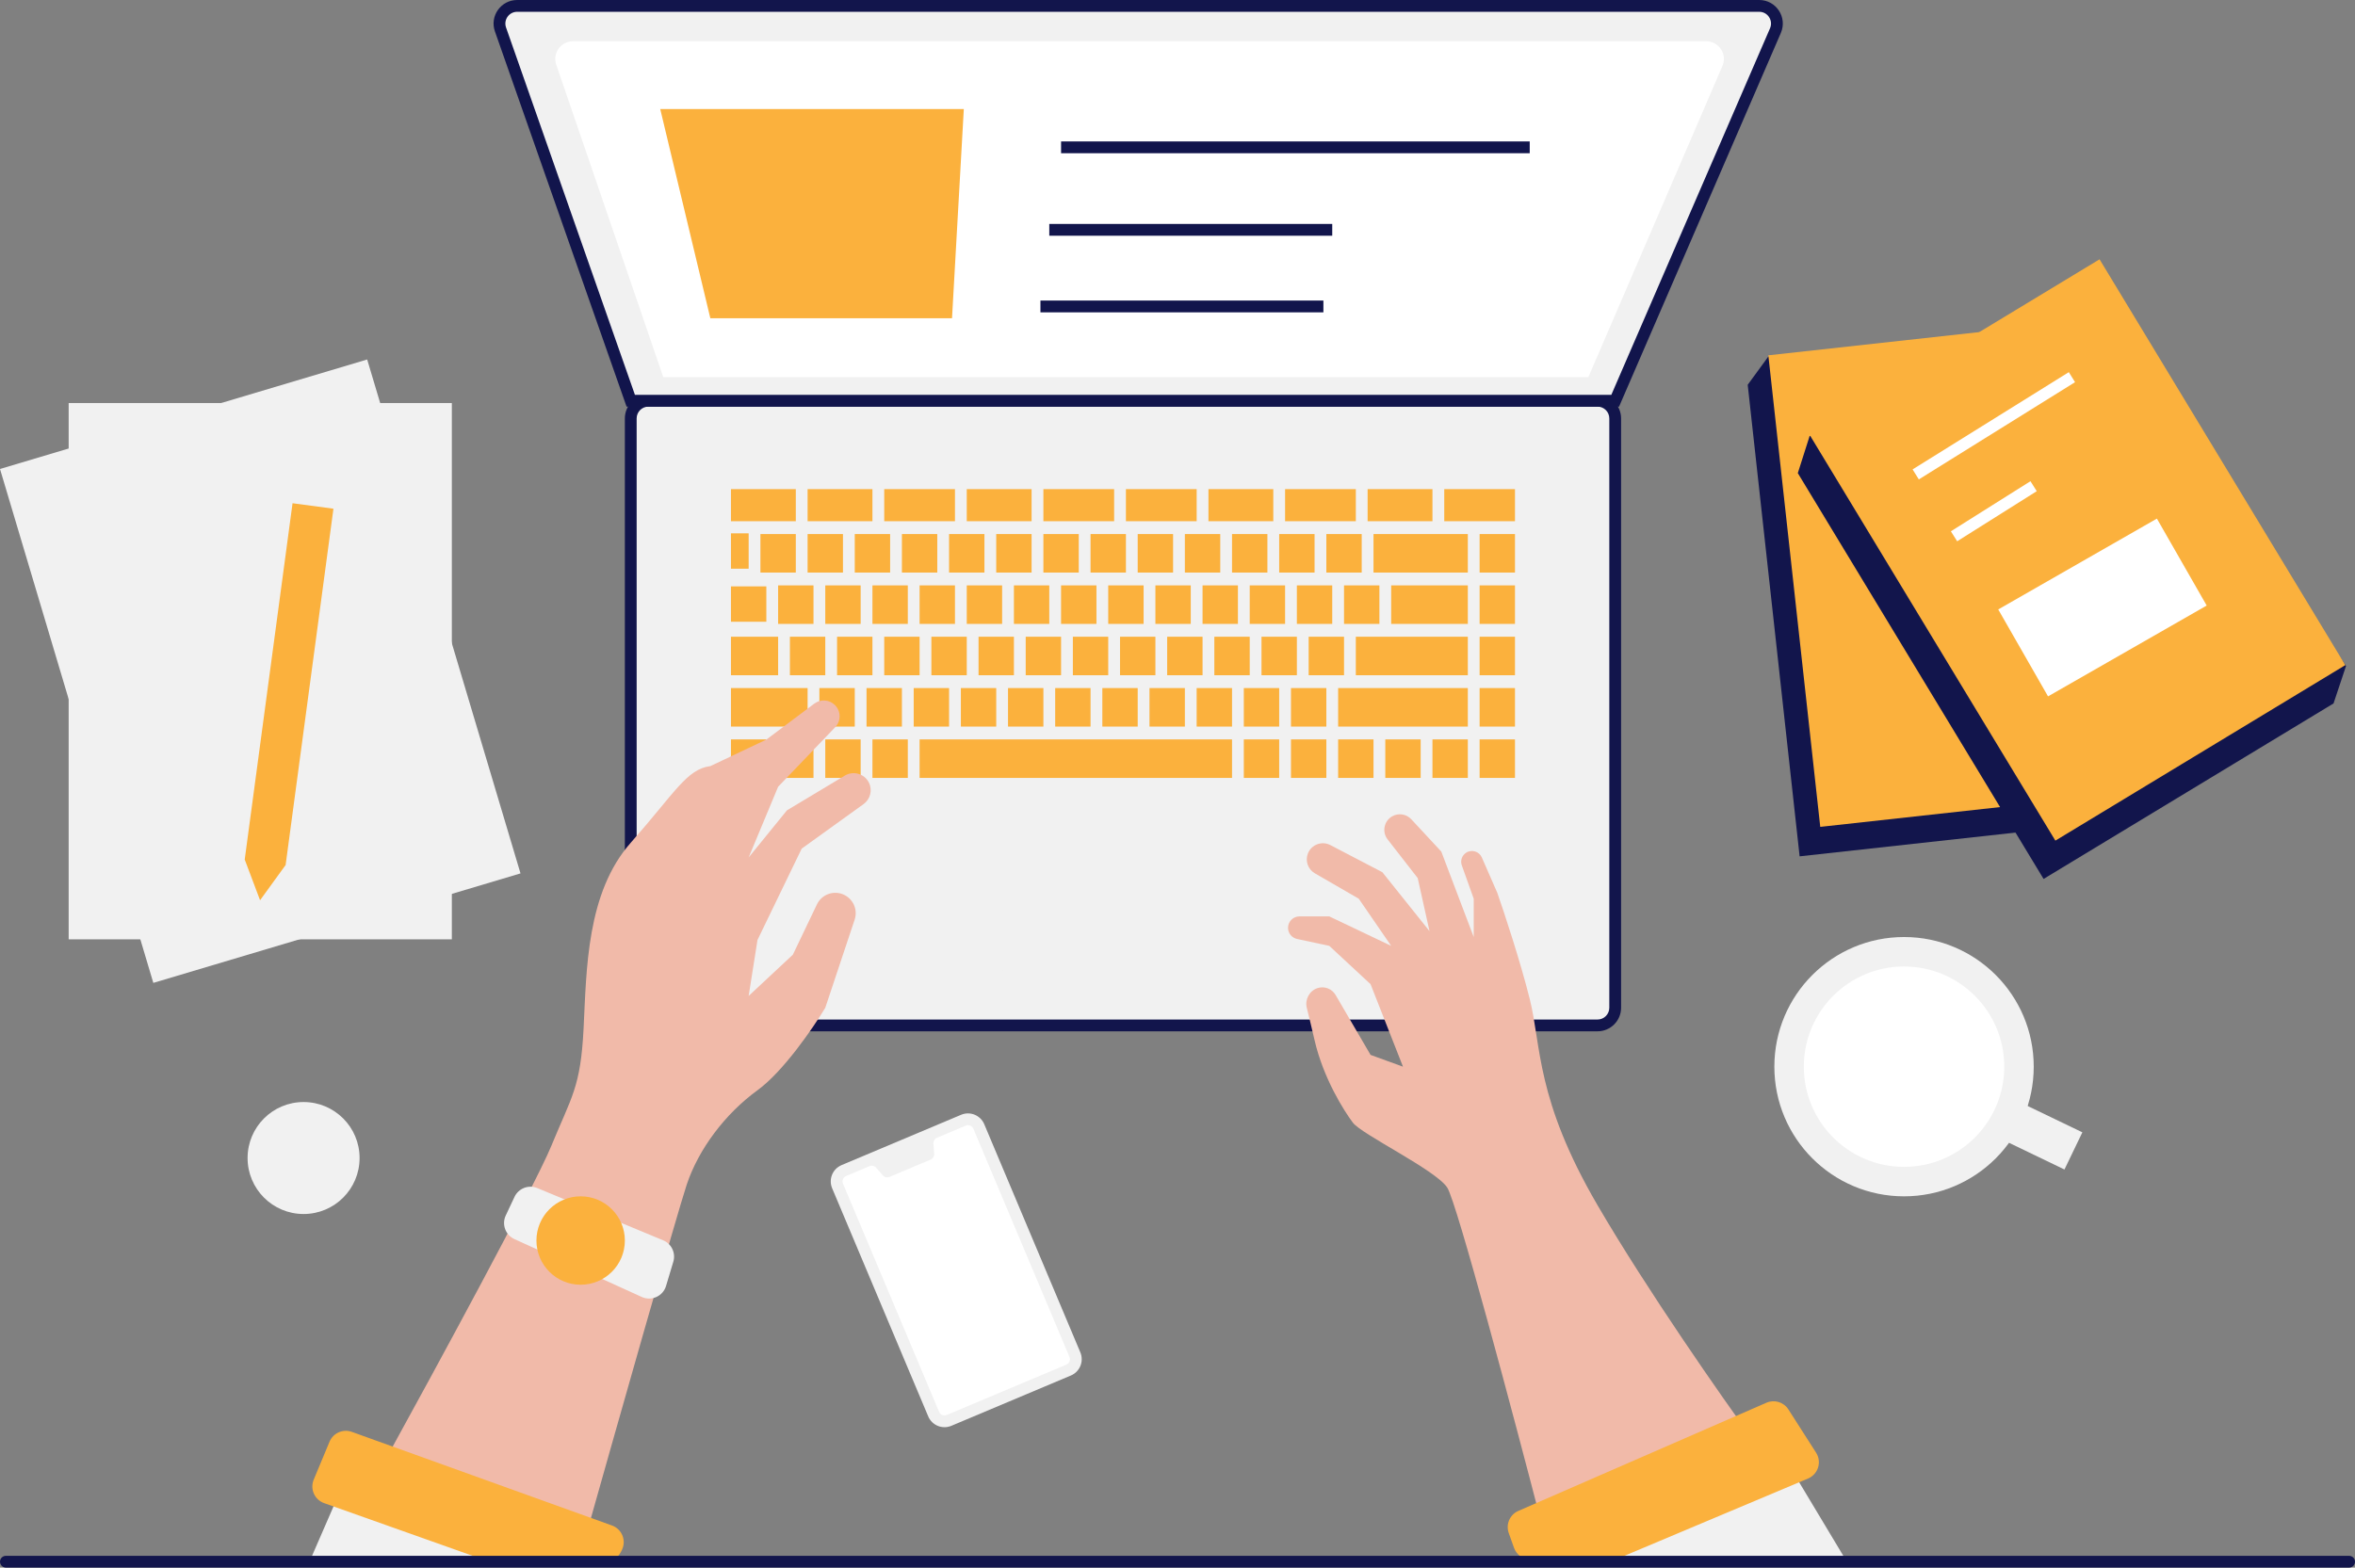 <?xml version="1.0" encoding="UTF-8" standalone="no"?><svg xmlns="http://www.w3.org/2000/svg" xmlns:xlink="http://www.w3.org/1999/xlink" fill="none" height="266" preserveAspectRatio="xMidYMid meet" style="fill: none" version="1" viewBox="56.0 174.0 399.5 266.0" width="399.5" zoomAndPan="magnify"><rect x="56.0" y="174.0" width="399.5" height="266.0" fill="#808080" stroke="none"/><g id="change1_1"><path d="M352.479 239.291L355.979 234.5L409.634 233L421.979 308L418.441 313.018L361.286 319.308L352.479 239.291Z" fill="#12154c"/></g><g id="change2_1"><path d="M355.979 234.291L413.134 228L421.941 308.018L364.786 314.308L355.979 234.291Z" fill="#fbb13d"/></g><g id="change3_1"><path d="M56 253.579L118.288 235L144.298 322.204L82.01 340.782L56 253.579Z" fill="#f1f1f1"/></g><g id="change3_2"><path d="M401 355C401 367.15 391.15 377 379 377C366.85 377 357 367.15 357 355C357 342.85 366.85 333 379 333C391.15 333 401 342.85 401 355Z" fill="#f1f1f1"/></g><g id="change3_3"><path d="M358.5 421L369 438.5H318L358.5 421Z" fill="#f1f1f1"/></g><g id="change3_4"><path d="M113.5 427.5L108.5 439H150.5L113.5 427.5Z" fill="#f1f1f1"/></g><g id="change3_5"><path d="M163 245C163 243.343 164.343 242 166 242H327C328.657 242 330 243.343 330 245V345C330 346.657 328.657 348 327 348H166C164.343 348 163 346.657 163 345V245Z" fill="#f1f1f1"/></g><g id="change1_2"><path clip-rule="evenodd" d="M162 245C162 242.791 163.791 241 166 241H327C329.209 241 331 242.791 331 245V345C331 347.209 329.209 349 327 349H166C163.791 349 162 347.209 162 345V245ZM166 243C164.895 243 164 243.895 164 245V345C164 346.105 164.895 347 166 347H327C328.105 347 329 346.105 329 345V245C329 243.895 328.105 243 327 243H166Z" fill="#12154c" fill-rule="evenodd"/></g><g id="change1_3"><path d="M360.979 254.28L362.979 248L410.167 224.5L453.979 287L451.859 293.363L402.671 323.143L360.979 254.28Z" fill="#12154c"/></g><g id="change2_2"><path d="M362.979 247.78L412.167 218L453.859 286.863L404.671 316.643L362.979 247.78Z" fill="#fbb13d"/></g><g id="change3_6"><path d="M67.649 242.391H132.649V333.391H67.649V242.391Z" fill="#f1f1f1"/></g><g id="change2_3"><path d="M105.627 259.391L112.565 260.322L104.452 320.78L100.118 326.757L97.514 319.849L105.627 259.391Z" fill="#fbb13d"/></g><g id="change4_1"><path clip-rule="evenodd" d="M408.008 238.849L381.508 255.349L380.451 253.651L406.951 237.151L408.008 238.849ZM401.512 257.346L388.012 265.846L386.946 264.154L400.446 255.654L401.512 257.346Z" fill="#ffffff" fill-rule="evenodd"/></g><g id="change4_2"><path d="M394.979 277.414L421.894 262L430.342 276.752L403.427 292.166L394.979 277.414Z" fill="#ffffff"/></g><g id="change4_3"><path d="M396 355C396 364.389 388.389 372 379 372C369.611 372 362 364.389 362 355C362 345.611 369.611 338 379 338C388.389 338 396 345.611 396 355Z" fill="#ffffff"/></g><g id="change3_7"><path d="M397.537 360.5L409.25 366.14L406.213 372.447L394.5 366.807L397.537 360.5Z" fill="#f1f1f1"/></g><g id="change3_8"><path d="M197.164 375.63C196.521 374.103 197.238 372.344 198.765 371.701L219.041 363.164C220.568 362.521 222.327 363.238 222.97 364.765L239.267 403.474C239.91 405.002 239.193 406.761 237.666 407.403L217.39 415.94C215.863 416.583 214.104 415.866 213.461 414.339L197.164 375.63Z" fill="#f1f1f1"/></g><g id="change4_4"><path d="M199.007 374.854C198.793 374.345 199.032 373.758 199.541 373.544L203.485 371.884C203.881 371.717 204.341 371.822 204.624 372.146L205.759 373.439C206.043 373.763 206.502 373.868 206.899 373.701L213.865 370.768C214.262 370.601 214.507 370.199 214.474 369.77L214.342 368.054C214.309 367.625 214.555 367.223 214.951 367.056L219.817 365.008C220.326 364.793 220.912 365.032 221.127 365.541L237.424 404.251C237.638 404.76 237.399 405.346 236.89 405.56L216.614 414.097C216.105 414.311 215.518 414.072 215.304 413.563L199.007 374.854Z" fill="#ffffff"/></g><g id="change3_9"><path d="M140.901 178.993C140.216 177.042 141.664 175 143.731 175H354.433C356.591 175 358.043 177.211 357.186 179.192L330 242H163L140.901 178.993Z" fill="#f1f1f1"/></g><g id="change1_4"><path clip-rule="evenodd" d="M139.957 179.324C139.044 176.723 140.975 174 143.731 174H354.432C357.31 174 359.246 176.948 358.103 179.589L330.657 243H162.291L139.957 179.324ZM143.731 176C142.353 176 141.388 177.361 141.844 178.662L163.709 241H329.343L356.268 178.794C356.839 177.474 355.871 176 354.432 176H143.731Z" fill="#12154c" fill-rule="evenodd"/></g><g id="change4_5"><path d="M150.36 184.972C149.693 183.025 151.14 181 153.198 181H345.441C347.597 181 349.049 183.207 348.196 185.187L325.444 238H168.519L150.36 184.972Z" fill="#ffffff"/></g><g id="change3_10"><path d="M226 319C226 317.343 227.343 316 229 316H264C265.657 316 267 317.343 267 319V338C267 339.657 265.657 341 264 341H229C227.343 341 226 339.657 226 338V319Z" fill="#f1f1f1"/></g><g id="change2_4"><path d="M176.5 228L168 192.5H219.5L217.5 228H176.5Z" fill="#fbb13d"/></g><g id="change1_5"><path clip-rule="evenodd" d="M315.5 200H236V198H315.5V200ZM282 214H234V212H282V214ZM280.5 227H232.5V225H280.5V227Z" fill="#12154c" fill-rule="evenodd"/></g><g id="change2_5"><path d="M180 257H191V262.444H180V257Z" fill="#fbb13d"/></g><g id="change2_6"><path d="M193 257H204V262.444H193V257Z" fill="#fbb13d"/></g><g id="change2_7"><path d="M206 257H218V262.444H206V257Z" fill="#fbb13d"/></g><g id="change2_8"><path d="M220 257H231V262.444H220V257Z" fill="#fbb13d"/></g><g id="change2_9"><path d="M233 257H245V262.444H233V257Z" fill="#fbb13d"/></g><g id="change2_10"><path d="M247 257H259V262.444H247V257Z" fill="#fbb13d"/></g><g id="change2_11"><path d="M261 257H272V262.444H261V257Z" fill="#fbb13d"/></g><g id="change2_12"><path d="M274 257H286V262.444H274V257Z" fill="#fbb13d"/></g><g id="change2_13"><path d="M288 257H299V262.444H288V257Z" fill="#fbb13d"/></g><g id="change2_14"><path d="M301 257H313V262.444H301V257Z" fill="#fbb13d"/></g><g id="change2_15"><path d="M180 264.5H183V270.5H180V264.5Z" fill="#fbb13d"/></g><g id="change2_16"><path d="M180 273.5H186V279.5H180V273.5Z" fill="#fbb13d"/></g><g id="change2_17"><path d="M180 282.044H188V288.578H180V282.044Z" fill="#fbb13d"/></g><g id="change2_18"><path d="M180 290.755H193V297.289H180V290.755Z" fill="#fbb13d"/></g><g id="change2_19"><path d="M185 264.622H191V271.155H185V264.622Z" fill="#fbb13d"/></g><g id="change2_20"><path d="M188 273.333H194V279.867H188V273.333Z" fill="#fbb13d"/></g><g id="change2_21"><path d="M190 282.044H196V288.578H190V282.044Z" fill="#fbb13d"/></g><g id="change2_22"><path d="M196 273.333H202V279.867H196V273.333Z" fill="#fbb13d"/></g><g id="change2_23"><path d="M198 282.044H204V288.578H198V282.044Z" fill="#fbb13d"/></g><g id="change2_24"><path d="M195 290.755H201V297.289H195V290.755Z" fill="#fbb13d"/></g><g id="change2_25"><path d="M180 299.467H186V306H180V299.467Z" fill="#fbb13d"/></g><g id="change2_26"><path d="M204 273.333H210V279.867H204V273.333Z" fill="#fbb13d"/></g><g id="change2_27"><path d="M206 282.044H212V288.578H206V282.044Z" fill="#fbb13d"/></g><g id="change2_28"><path d="M203 290.755H209V297.289H203V290.755Z" fill="#fbb13d"/></g><g id="change2_29"><path d="M188 299.467H194V306H188V299.467Z" fill="#fbb13d"/></g><g id="change2_30"><path d="M212 273.333H218V279.867H212V273.333Z" fill="#fbb13d"/></g><g id="change2_31"><path d="M214 282.044H220V288.578H214V282.044Z" fill="#fbb13d"/></g><g id="change2_32"><path d="M211 290.755H217V297.289H211V290.755Z" fill="#fbb13d"/></g><g id="change2_33"><path d="M196 299.467H202V306H196V299.467Z" fill="#fbb13d"/></g><g id="change2_34"><path d="M220 273.333H226V279.867H220V273.333Z" fill="#fbb13d"/></g><g id="change2_35"><path d="M222 282.044H228V288.578H222V282.044Z" fill="#fbb13d"/></g><g id="change2_36"><path d="M219 290.755H225V297.289H219V290.755Z" fill="#fbb13d"/></g><g id="change2_37"><path d="M204 299.467H210V306H204V299.467Z" fill="#fbb13d"/></g><g id="change2_38"><path d="M228 273.333H234V279.867H228V273.333Z" fill="#fbb13d"/></g><g id="change2_39"><path d="M230 282.044H236V288.578H230V282.044Z" fill="#fbb13d"/></g><g id="change2_40"><path d="M227 290.755H233V297.289H227V290.755Z" fill="#fbb13d"/></g><g id="change2_41"><path d="M236 273.333H242V279.867H236V273.333Z" fill="#fbb13d"/></g><g id="change2_42"><path d="M238 282.044H244V288.578H238V282.044Z" fill="#fbb13d"/></g><g id="change2_43"><path d="M235 290.755H241V297.289H235V290.755Z" fill="#fbb13d"/></g><g id="change2_44"><path d="M244 273.333H250V279.867H244V273.333Z" fill="#fbb13d"/></g><g id="change2_45"><path d="M246 282.044H252V288.578H246V282.044Z" fill="#fbb13d"/></g><g id="change2_46"><path d="M243 290.755H249V297.289H243V290.755Z" fill="#fbb13d"/></g><g id="change2_47"><path d="M252 273.333H258V279.867H252V273.333Z" fill="#fbb13d"/></g><g id="change2_48"><path d="M254 282.044H260V288.578H254V282.044Z" fill="#fbb13d"/></g><g id="change2_49"><path d="M251 290.755H257V297.289H251V290.755Z" fill="#fbb13d"/></g><g id="change2_50"><path d="M260 273.333H266V279.867H260V273.333Z" fill="#fbb13d"/></g><g id="change2_51"><path d="M262 282.044H268V288.578H262V282.044Z" fill="#fbb13d"/></g><g id="change2_52"><path d="M259 290.755H265V297.289H259V290.755Z" fill="#fbb13d"/></g><g id="change2_53"><path d="M268 273.333H274V279.867H268V273.333Z" fill="#fbb13d"/></g><g id="change2_54"><path d="M270 282.044H276V288.578H270V282.044Z" fill="#fbb13d"/></g><g id="change2_55"><path d="M267 290.755H273V297.289H267V290.755Z" fill="#fbb13d"/></g><g id="change2_56"><path d="M276 273.333H282V279.867H276V273.333Z" fill="#fbb13d"/></g><g id="change2_57"><path d="M278 282.044H284V288.578H278V282.044Z" fill="#fbb13d"/></g><g id="change2_58"><path d="M275 290.755H281V297.289H275V290.755Z" fill="#fbb13d"/></g><g id="change2_59"><path d="M286 282.044H305V288.578H286V282.044Z" fill="#fbb13d"/></g><g id="change2_60"><path d="M283 290.755H305V297.289H283V290.755Z" fill="#fbb13d"/></g><g id="change2_61"><path d="M284 273.333H290V279.867H284V273.333Z" fill="#fbb13d"/></g><g id="change2_62"><path d="M292 273.333H305V279.867H292V273.333Z" fill="#fbb13d"/></g><g id="change2_63"><path d="M193 264.622H199V271.155H193V264.622Z" fill="#fbb13d"/></g><g id="change2_64"><path d="M201 264.622H207V271.155H201V264.622Z" fill="#fbb13d"/></g><g id="change2_65"><path d="M209 264.622H215V271.155H209V264.622Z" fill="#fbb13d"/></g><g id="change2_66"><path d="M217 264.622H223V271.155H217V264.622Z" fill="#fbb13d"/></g><g id="change2_67"><path d="M225 264.622H231V271.155H225V264.622Z" fill="#fbb13d"/></g><g id="change2_68"><path d="M233 264.622H239V271.155H233V264.622Z" fill="#fbb13d"/></g><g id="change2_69"><path d="M241 264.622H247V271.155H241V264.622Z" fill="#fbb13d"/></g><g id="change2_70"><path d="M249 264.622H255V271.155H249V264.622Z" fill="#fbb13d"/></g><g id="change2_71"><path d="M257 264.622H263V271.155H257V264.622Z" fill="#fbb13d"/></g><g id="change2_72"><path d="M265 264.622H271V271.155H265V264.622Z" fill="#fbb13d"/></g><g id="change2_73"><path d="M273 264.622H279V271.155H273V264.622Z" fill="#fbb13d"/></g><g id="change2_74"><path d="M281 264.622H287V271.155H281V264.622Z" fill="#fbb13d"/></g><g id="change2_75"><path d="M307 264.622H313V271.155H307V264.622Z" fill="#fbb13d"/></g><g id="change2_76"><path d="M307 273.333H313V279.867H307V273.333Z" fill="#fbb13d"/></g><g id="change2_77"><path d="M307 282.044H313V288.578H307V282.044Z" fill="#fbb13d"/></g><g id="change2_78"><path d="M307 290.755H313V297.289H307V290.755Z" fill="#fbb13d"/></g><g id="change2_79"><path d="M307 299.467H313V306H307V299.467Z" fill="#fbb13d"/></g><g id="change2_80"><path d="M299 299.467H305V306H299V299.467Z" fill="#fbb13d"/></g><g id="change2_81"><path d="M291 299.467H297V306H291V299.467Z" fill="#fbb13d"/></g><g id="change2_82"><path d="M283 299.467H289V306H283V299.467Z" fill="#fbb13d"/></g><g id="change2_83"><path d="M275 299.467H281V306H275V299.467Z" fill="#fbb13d"/></g><g id="change2_84"><path d="M267 299.467H273V306H267V299.467Z" fill="#fbb13d"/></g><g id="change2_85"><path d="M212 299.467H265V306H212V299.467Z" fill="#fbb13d"/></g><g id="change2_86"><path d="M289 264.622H305V271.155H289V264.622Z" fill="#fbb13d"/></g><g id="change5_1"><path d="M149.5 368.5C146.7 375.3 129.667 406.667 121.5 421.5L155 436C160.167 417.667 170.9 379.8 172.5 375C174.5 369 179 363 184.5 359C188.9 355.8 194 348.333 196 345L200.983 330.05C201.556 328.331 200.705 326.461 199.033 325.764C197.333 325.055 195.377 325.803 194.583 327.464L190.5 336L183 343L184.5 333.5L192 318L202.5 310.44C203.653 309.61 204.033 308.066 203.398 306.796C202.644 305.288 200.765 304.741 199.319 305.608L189.5 311.5L183 319.5L188 307.5L197.684 297.395C198.693 296.342 198.675 294.675 197.644 293.644C196.701 292.701 195.207 292.595 194.14 293.395L186 299.5L176.5 304C172.5 304.5 170.5 308.5 163 317C155.5 325.5 155.5 338.5 155 348.5C154.5 358.5 153 360 149.5 368.5Z" fill="#f1baa9"/></g><g id="change3_11"><path d="M164.873 394.078L143.268 384.258C141.745 383.566 141.083 381.763 141.795 380.249L143.281 377.091C143.963 375.641 145.665 374.984 147.145 375.598L168.499 384.462C169.92 385.051 170.664 386.621 170.222 388.094L168.987 392.209C168.465 393.95 166.527 394.83 164.873 394.078Z" fill="#f1f1f1"/></g><g id="change2_87"><path d="M162 384.5C162 388.642 158.642 392 154.5 392C150.358 392 147 388.642 147 384.5C147 380.358 150.358 377 154.5 377C158.642 377 162 380.358 162 384.5Z" fill="#fbb13d"/></g><g id="change5_2"><path d="M301.5 375.5C303.1 377.9 312.833 414.5 317.5 432.5L353.5 418.5C348.167 411.167 335.4 392.9 327 378.5C316.5 360.5 317.5 351.5 315.5 343.5C313.9 337.1 311.167 328.833 310 325.5L307.374 319.497C306.918 318.456 305.632 318.079 304.687 318.709C303.989 319.174 303.698 320.054 303.98 320.843L306 326.5V333L300.5 318.5L295.407 313.016C294.581 312.126 293.254 311.915 292.192 312.505C290.777 313.291 290.397 315.154 291.391 316.431L296.5 323L298.5 332L290.5 322L281.679 317.398C280.245 316.65 278.479 317.304 277.878 318.805C277.374 320.065 277.871 321.505 279.046 322.185L286.5 326.5L292 334.5L281.5 329.5H276.435C275.367 329.5 274.5 330.367 274.5 331.436C274.5 332.348 275.138 333.137 276.03 333.328L281.5 334.5L288.5 341L294 355L288.5 353L282.571 342.837C281.947 341.767 280.658 341.281 279.483 341.673C278.112 342.13 277.331 343.624 277.686 345.025C278.008 346.299 278.443 348.087 279 350.5C280.5 357 284 362.5 285.5 364.5C287 366.5 299.5 372.5 301.5 375.5Z" fill="#f1baa9"/></g><g id="change2_88"><path d="M311.942 434.139L312.84 436.651C313.241 437.774 314.269 438.553 315.459 438.635L327.288 439.451C327.756 439.483 328.226 439.405 328.658 439.223L362.718 424.882C364.432 424.16 365.083 422.067 364.08 420.5L359.38 413.156C358.585 411.914 357.005 411.434 355.654 412.023L313.568 430.38C312.122 431.011 311.412 432.653 311.942 434.139Z" fill="#fbb13d"/></g><g id="change2_89"><path d="M110.984 429.058L138.513 438.827C138.835 438.941 139.175 439 139.516 439H158.646C159.782 439 160.821 438.358 161.329 437.341L161.49 437.02C162.293 435.413 161.513 433.465 159.823 432.856L115.687 416.967C114.182 416.425 112.517 417.159 111.902 418.636L109.218 425.077C108.556 426.665 109.362 428.483 110.984 429.058Z" fill="#fbb13d"/></g><g id="change3_12"><path d="M117 370.5C117 375.747 112.747 380 107.5 380C102.253 380 98 375.747 98 370.5C98 365.253 102.253 361 107.5 361C112.747 361 117 365.253 117 370.5Z" fill="#f1f1f1"/></g><g id="change1_6"><path clip-rule="evenodd" d="M56 439C56 438.448 56.448 438 57 438H454.5C455.052 438 455.5 438.448 455.5 439C455.5 439.552 455.052 440 454.5 440H57C56.448 440 56 439.552 56 439Z" fill="#12154c" fill-rule="evenodd"/></g></svg>